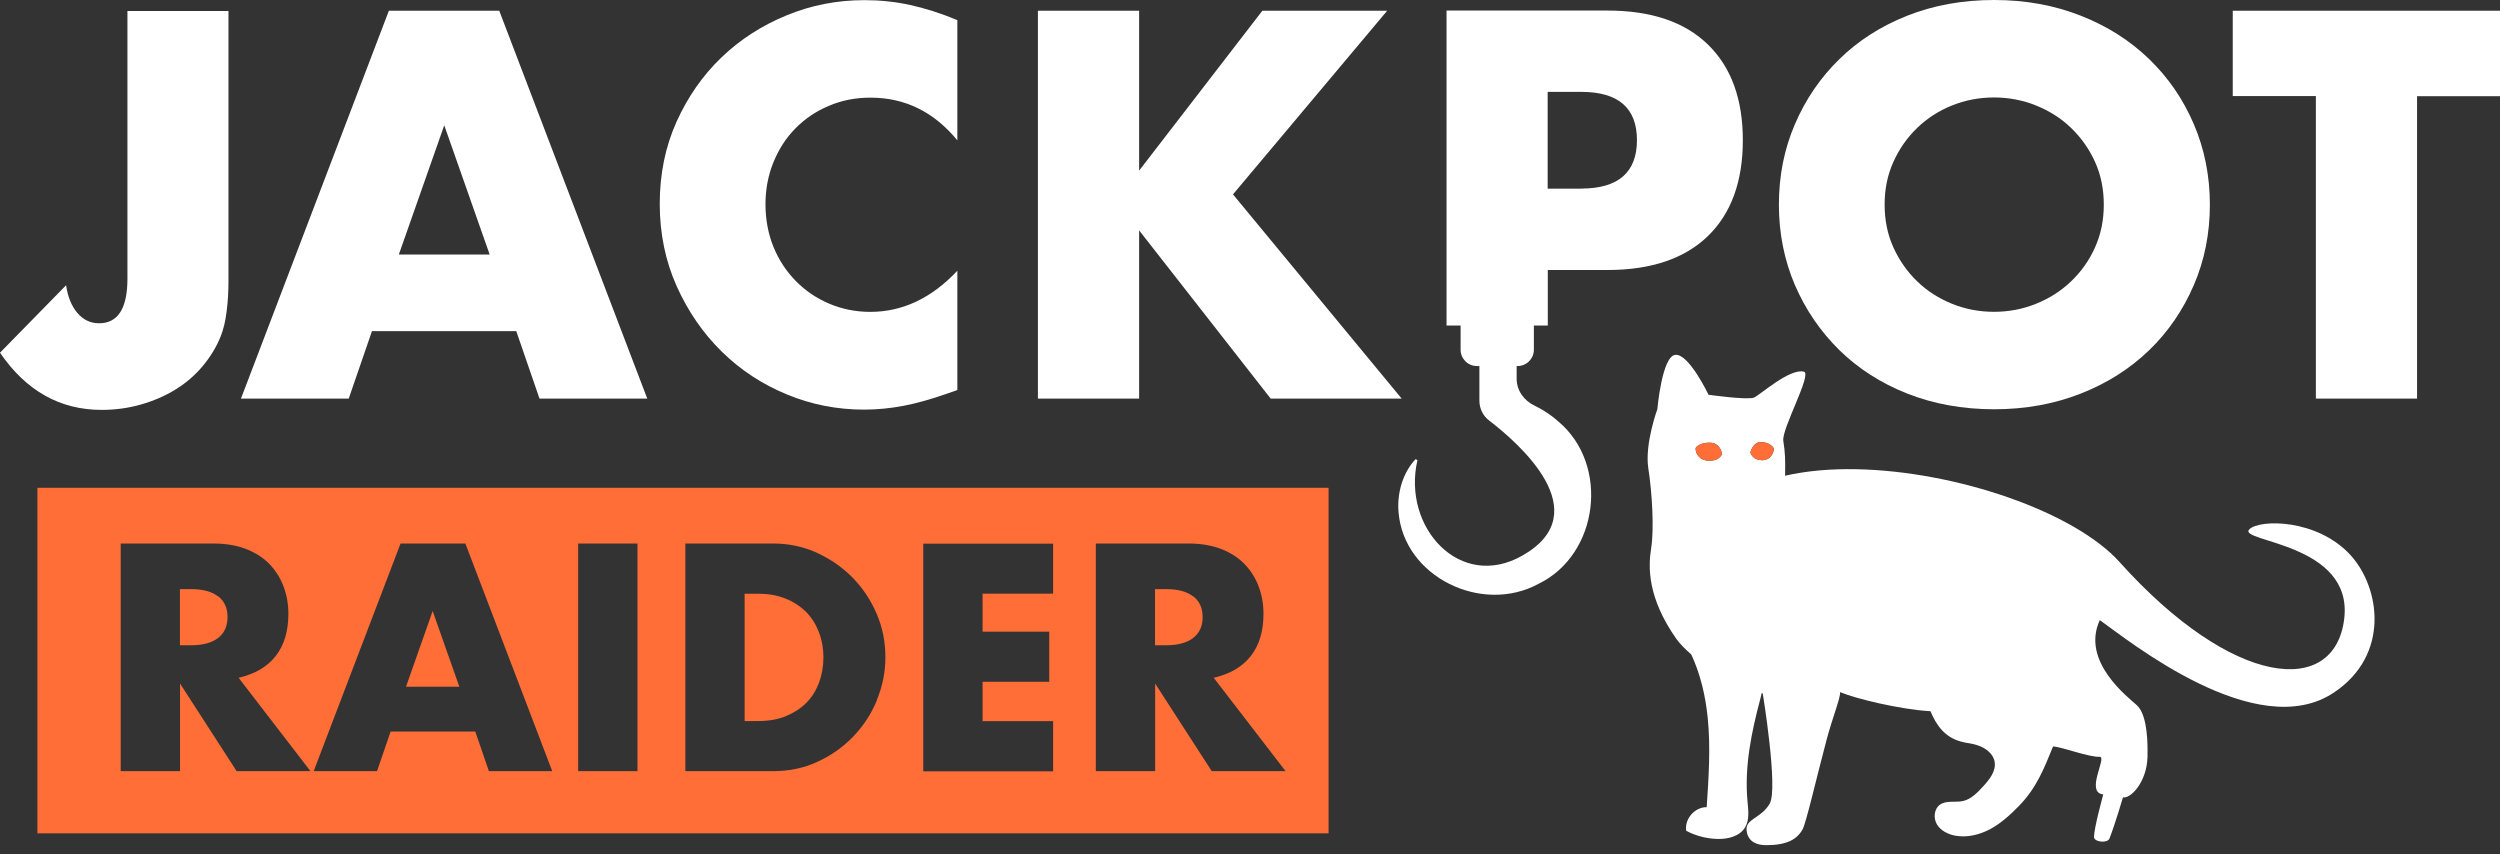 <svg width="120" height="41" viewBox="0 0 120 41" fill="none" xmlns="http://www.w3.org/2000/svg">
<rect x="0" y="0" width="120" height="41" fill="#333333" stroke="none"/>
<path d="M38.685 29.368C38.417 29.1 38.092 28.888 37.702 28.73C37.317 28.573 36.877 28.498 36.395 28.498H35.742V34.61H36.395C36.89 34.61 37.33 34.535 37.715 34.378C38.1 34.22 38.43 34.008 38.7 33.74C38.967 33.473 39.167 33.15 39.312 32.773C39.45 32.403 39.525 31.99 39.525 31.553C39.525 31.115 39.45 30.71 39.305 30.338C39.16 29.96 38.955 29.638 38.685 29.363V29.37V29.368Z" fill="#FF6E37"/>
<path d="M19.488 32.963H22.048L20.768 29.328L19.488 32.963Z" fill="#FF6E37"/>
<path d="M1.797 23.413V40H63.772V23.413H1.797ZM11.359 37.015L8.642 32.81V37.015H5.794V26.088H10.224C10.837 26.088 11.367 26.178 11.819 26.355C12.274 26.533 12.652 26.78 12.947 27.09C13.242 27.398 13.462 27.755 13.614 28.16C13.767 28.565 13.842 29.005 13.842 29.463C13.842 30.293 13.642 30.965 13.237 31.485C12.837 32 12.239 32.35 11.454 32.535L14.902 37.015H11.359ZM23.467 37.015L22.814 35.115H18.749L18.097 37.015H15.057L19.227 26.088H22.337L26.507 37.015H23.467ZM30.599 37.015H27.752V26.088H30.599V37.015ZM42.089 33.62C41.814 34.285 41.429 34.863 40.939 35.37C40.452 35.87 39.879 36.275 39.227 36.57C38.574 36.873 37.864 37.015 37.114 37.015H32.897V26.088H37.114C37.857 26.088 38.559 26.238 39.212 26.533C39.864 26.835 40.437 27.233 40.924 27.725C41.412 28.225 41.797 28.803 42.079 29.46C42.362 30.118 42.499 30.818 42.499 31.538C42.499 32.258 42.362 32.943 42.087 33.603V33.615L42.089 33.62ZM50.549 28.495H47.164V30.32H50.364V32.728H47.164V34.615H50.549V37.023H44.317V26.095H50.549V28.503V28.495ZM58.164 37.015L55.447 32.81V37.015H52.599V26.088H57.029C57.642 26.088 58.172 26.178 58.624 26.355C59.079 26.533 59.457 26.78 59.752 27.09C60.047 27.398 60.267 27.755 60.419 28.16C60.572 28.565 60.647 29.005 60.647 29.463C60.647 30.293 60.447 30.965 60.042 31.485C59.642 32 59.044 32.35 58.259 32.535L61.707 37.015H58.164Z" fill="#FF6E37"/>
<path d="M10.467 28.628C10.164 28.395 9.737 28.278 9.174 28.278H8.637V30.973H9.174C9.739 30.973 10.164 30.855 10.467 30.623C10.769 30.39 10.922 30.06 10.922 29.62C10.922 29.18 10.769 28.853 10.467 28.618V28.625V28.628Z" fill="#FF6E37"/>
<path d="M57.271 28.628C56.969 28.395 56.541 28.278 55.979 28.278H55.441V30.973H55.979C56.544 30.973 56.969 30.855 57.271 30.623C57.574 30.39 57.726 30.06 57.726 29.62C57.726 29.18 57.574 28.853 57.271 28.618V28.625V28.628Z" fill="#FF6E37"/>
<path d="M24.789 15.895H17.854L16.739 19.133H11.566L18.666 0.515H23.964L31.069 19.133H25.896L24.781 15.895H24.789ZM23.504 12.218L21.324 6.015L19.144 12.218H23.506H23.504Z" fill="white"/>
<path d="M45.953 6.737C44.831 5.372 43.443 4.687 41.791 4.687C41.06 4.687 40.393 4.817 39.776 5.085C39.156 5.345 38.626 5.71 38.181 6.162C37.733 6.615 37.383 7.157 37.128 7.782C36.873 8.407 36.743 9.085 36.743 9.805C36.743 10.525 36.873 11.232 37.128 11.855C37.383 12.48 37.74 13.02 38.196 13.487C38.651 13.947 39.178 14.31 39.791 14.572C40.403 14.832 41.063 14.97 41.77 14.97C43.325 14.97 44.715 14.312 45.953 12.995V18.722L45.458 18.895C44.715 19.155 44.02 19.355 43.38 19.477C42.733 19.6 42.1 19.662 41.475 19.662C40.188 19.662 38.95 19.422 37.776 18.935C36.593 18.447 35.553 17.77 34.653 16.885C33.753 16.007 33.031 14.957 32.486 13.75C31.943 12.542 31.668 11.217 31.668 9.785C31.668 8.352 31.936 7.04 32.473 5.847C33.011 4.655 33.725 3.625 34.626 2.76C35.526 1.895 36.573 1.222 37.755 0.737C38.943 0.247 40.188 0.007 41.495 0.007C42.238 0.007 42.968 0.082 43.691 0.24C44.406 0.397 45.163 0.637 45.953 0.967V6.742V6.735V6.737Z" fill="white"/>
<path d="M54.678 8.19L60.593 0.515H66.585L59.183 9.33L67.28 19.133H60.993L54.678 11.058V19.133H49.82V0.515H54.678V8.198V8.19Z" fill="white"/>
<path d="M81.981 2.14C80.866 1.05 79.256 0.507 77.159 0.507H69.434V15.627H70.109V16.787C70.109 17.22 70.459 17.57 70.894 17.57H71.011V19.23C71.011 19.607 71.183 19.965 71.486 20.19C72.889 21.267 76.709 24.587 73.089 26.66C70.096 28.382 67.288 25.322 68.038 22.085L67.949 22.037C67.336 22.69 67.049 23.662 67.131 24.595C67.386 27.682 71.121 29.507 73.846 28.025C76.749 26.62 77.271 22.305 74.801 20.232C74.464 19.925 74.071 19.67 73.659 19.47C73.149 19.23 72.799 18.742 72.799 18.18V17.57H72.841C73.273 17.57 73.626 17.22 73.626 16.787V15.627H74.294V12.96H77.161C79.259 12.96 80.868 12.41 81.984 11.327C83.099 10.242 83.656 8.707 83.656 6.732C83.656 4.757 83.099 3.227 81.984 2.142L81.981 2.14ZM75.898 9.055H74.288V4.41H75.898C77.681 4.41 78.574 5.185 78.574 6.727C78.574 8.27 77.678 9.052 75.898 9.052V9.055Z" fill="white"/>
<path d="M85.387 9.822C85.387 8.438 85.642 7.155 86.157 5.96C86.667 4.768 87.382 3.723 88.289 2.84C89.197 1.948 90.284 1.255 91.544 0.755C92.804 0.255 94.199 0 95.719 0C97.239 0 98.609 0.255 99.882 0.755C101.154 1.255 102.249 1.955 103.164 2.84C104.079 3.725 104.794 4.768 105.304 5.96C105.814 7.152 106.074 8.443 106.074 9.822C106.074 11.203 105.819 12.49 105.304 13.685C104.789 14.877 104.079 15.922 103.164 16.805C102.249 17.69 101.154 18.39 99.882 18.89C98.609 19.39 97.227 19.645 95.719 19.645C94.212 19.645 92.809 19.39 91.544 18.89C90.279 18.39 89.192 17.69 88.289 16.805C87.382 15.912 86.672 14.877 86.157 13.685C85.647 12.492 85.387 11.203 85.387 9.822ZM90.462 9.822C90.462 10.562 90.599 11.25 90.882 11.873C91.164 12.498 91.542 13.037 92.024 13.505C92.507 13.973 93.062 14.322 93.697 14.582C94.329 14.838 95.004 14.967 95.712 14.967C96.419 14.967 97.094 14.838 97.727 14.582C98.359 14.328 98.924 13.973 99.412 13.505C99.899 13.037 100.284 12.502 100.562 11.873C100.844 11.248 100.982 10.562 100.982 9.822C100.982 9.082 100.844 8.395 100.562 7.772C100.279 7.147 99.894 6.607 99.412 6.14C98.929 5.673 98.367 5.322 97.727 5.062C97.094 4.808 96.419 4.678 95.712 4.678C95.004 4.678 94.329 4.808 93.697 5.062C93.064 5.317 92.507 5.673 92.024 6.14C91.542 6.607 91.164 7.143 90.882 7.772C90.599 8.398 90.462 9.082 90.462 9.822Z" fill="white"/>
<path d="M116.019 4.61V19.133H111.162V4.61H107.172V0.515H120.002V4.618H116.012L116.019 4.61Z" fill="white"/>
<path d="M10.967 0.527V13.445C10.967 13.987 10.94 14.487 10.877 14.955C10.822 15.415 10.725 15.812 10.595 16.142C10.383 16.67 10.085 17.15 9.715 17.59C9.342 18.03 8.91 18.4 8.415 18.702C7.92 19.005 7.37 19.245 6.77 19.415C6.173 19.587 5.537 19.675 4.878 19.675C2.882 19.675 1.252 18.762 0 16.93L3.172 13.692C3.255 14.255 3.435 14.695 3.715 15.022C3.998 15.352 4.34 15.517 4.755 15.517C5.662 15.517 6.117 14.805 6.117 13.37V0.527H10.975H10.967Z" fill="white"/>
<path d="M112.831 26.652C111.236 24.898 108.459 24.915 107.969 25.407C107.354 26.02 112.974 26.04 112.521 29.712C112.059 33.475 107.174 33.032 101.729 26.968C101.199 26.378 100.451 25.815 99.559 25.297C95.924 23.195 89.831 21.883 85.684 22.835C85.699 22.07 85.689 21.73 85.599 21.16C85.509 20.593 86.999 17.942 86.586 17.84C85.904 17.668 84.494 18.95 84.194 19.082C83.891 19.215 82.009 18.948 82.009 18.948C82.009 18.948 81.071 16.975 80.421 17.032C79.774 17.087 79.554 19.635 79.554 19.635C79.554 19.635 78.939 21.31 79.119 22.477C79.299 23.642 79.406 25.38 79.256 26.308C79.106 27.238 79.086 28.69 80.451 30.648C80.616 30.883 80.871 31.145 81.181 31.413C81.624 32.365 81.866 33.415 81.971 34.462C82.114 35.885 82.016 37.318 81.921 38.745C81.351 38.733 80.846 39.315 80.939 39.88C81.404 40.123 81.924 40.258 82.449 40.27C82.944 40.28 83.501 40.145 83.761 39.72C83.986 39.352 83.919 38.883 83.879 38.453C83.726 36.795 84.071 35.135 84.501 33.525C84.524 33.443 84.544 33.358 84.561 33.27C84.579 33.275 84.596 33.28 84.611 33.282C84.611 33.282 85.364 37.86 84.944 38.578C84.526 39.295 83.776 39.292 83.836 39.86C83.896 40.43 84.369 40.568 84.771 40.568C85.789 40.568 86.259 40.285 86.526 39.805C86.691 39.513 87.199 37.307 87.671 35.53C87.969 34.41 88.349 33.495 88.324 33.222C89.041 33.528 91.206 34.057 92.664 34.138C92.954 34.85 93.379 35.392 94.121 35.595C94.509 35.7 94.529 35.65 94.911 35.77C95.294 35.89 95.669 36.165 95.741 36.557C95.824 37.013 95.489 37.425 95.174 37.765C94.904 38.057 94.609 38.365 94.219 38.45C93.854 38.53 93.429 38.407 93.121 38.623C92.834 38.822 92.794 39.265 92.971 39.568C93.151 39.87 93.494 40.042 93.839 40.11C94.416 40.22 95.024 40.07 95.544 39.79C96.061 39.508 96.501 39.105 96.914 38.68C97.739 37.835 98.106 36.92 98.546 35.83C99.014 35.858 100.229 36.346 100.801 36.328C101.129 36.363 100.082 38.047 100.957 38.133C100.957 38.133 100.512 39.742 100.512 40.172C100.512 40.427 101.16 40.486 101.254 40.25C101.514 39.595 101.902 38.273 101.902 38.273C102.262 38.352 103.05 37.548 103.08 36.328C103.11 35.111 102.956 34.21 102.569 33.85C102.179 33.49 99.864 31.755 100.791 29.765C100.796 29.767 100.799 29.77 100.801 29.773C102.154 30.73 108.316 35.725 112.029 33.242C114.739 31.43 114.244 28.205 112.831 26.652ZM81.994 22.113C81.614 22.098 81.389 21.812 81.389 21.527C81.389 21.44 81.659 21.223 82.124 21.25C82.591 21.28 82.664 21.805 82.664 21.805C82.534 22.003 82.371 22.128 81.994 22.113ZM84.564 22.09C84.234 22.07 84.109 21.933 84.016 21.725C84.016 21.725 84.131 21.207 84.539 21.22C84.944 21.233 85.154 21.475 85.144 21.56C85.116 21.845 84.891 22.108 84.564 22.09Z" fill="white"/>
<path d="M85.143 21.56C85.116 21.845 84.891 22.108 84.563 22.09C84.233 22.07 84.108 21.933 84.016 21.725C84.016 21.725 84.131 21.207 84.538 21.22C84.943 21.232 85.153 21.475 85.143 21.56Z" fill="#FF6E37"/>
<path d="M82.662 21.805C82.532 22.002 82.369 22.127 81.992 22.112C81.612 22.097 81.387 21.812 81.387 21.527C81.387 21.44 81.657 21.222 82.122 21.25C82.589 21.28 82.662 21.805 82.662 21.805Z" fill="#FF6E37"/>
</svg>
